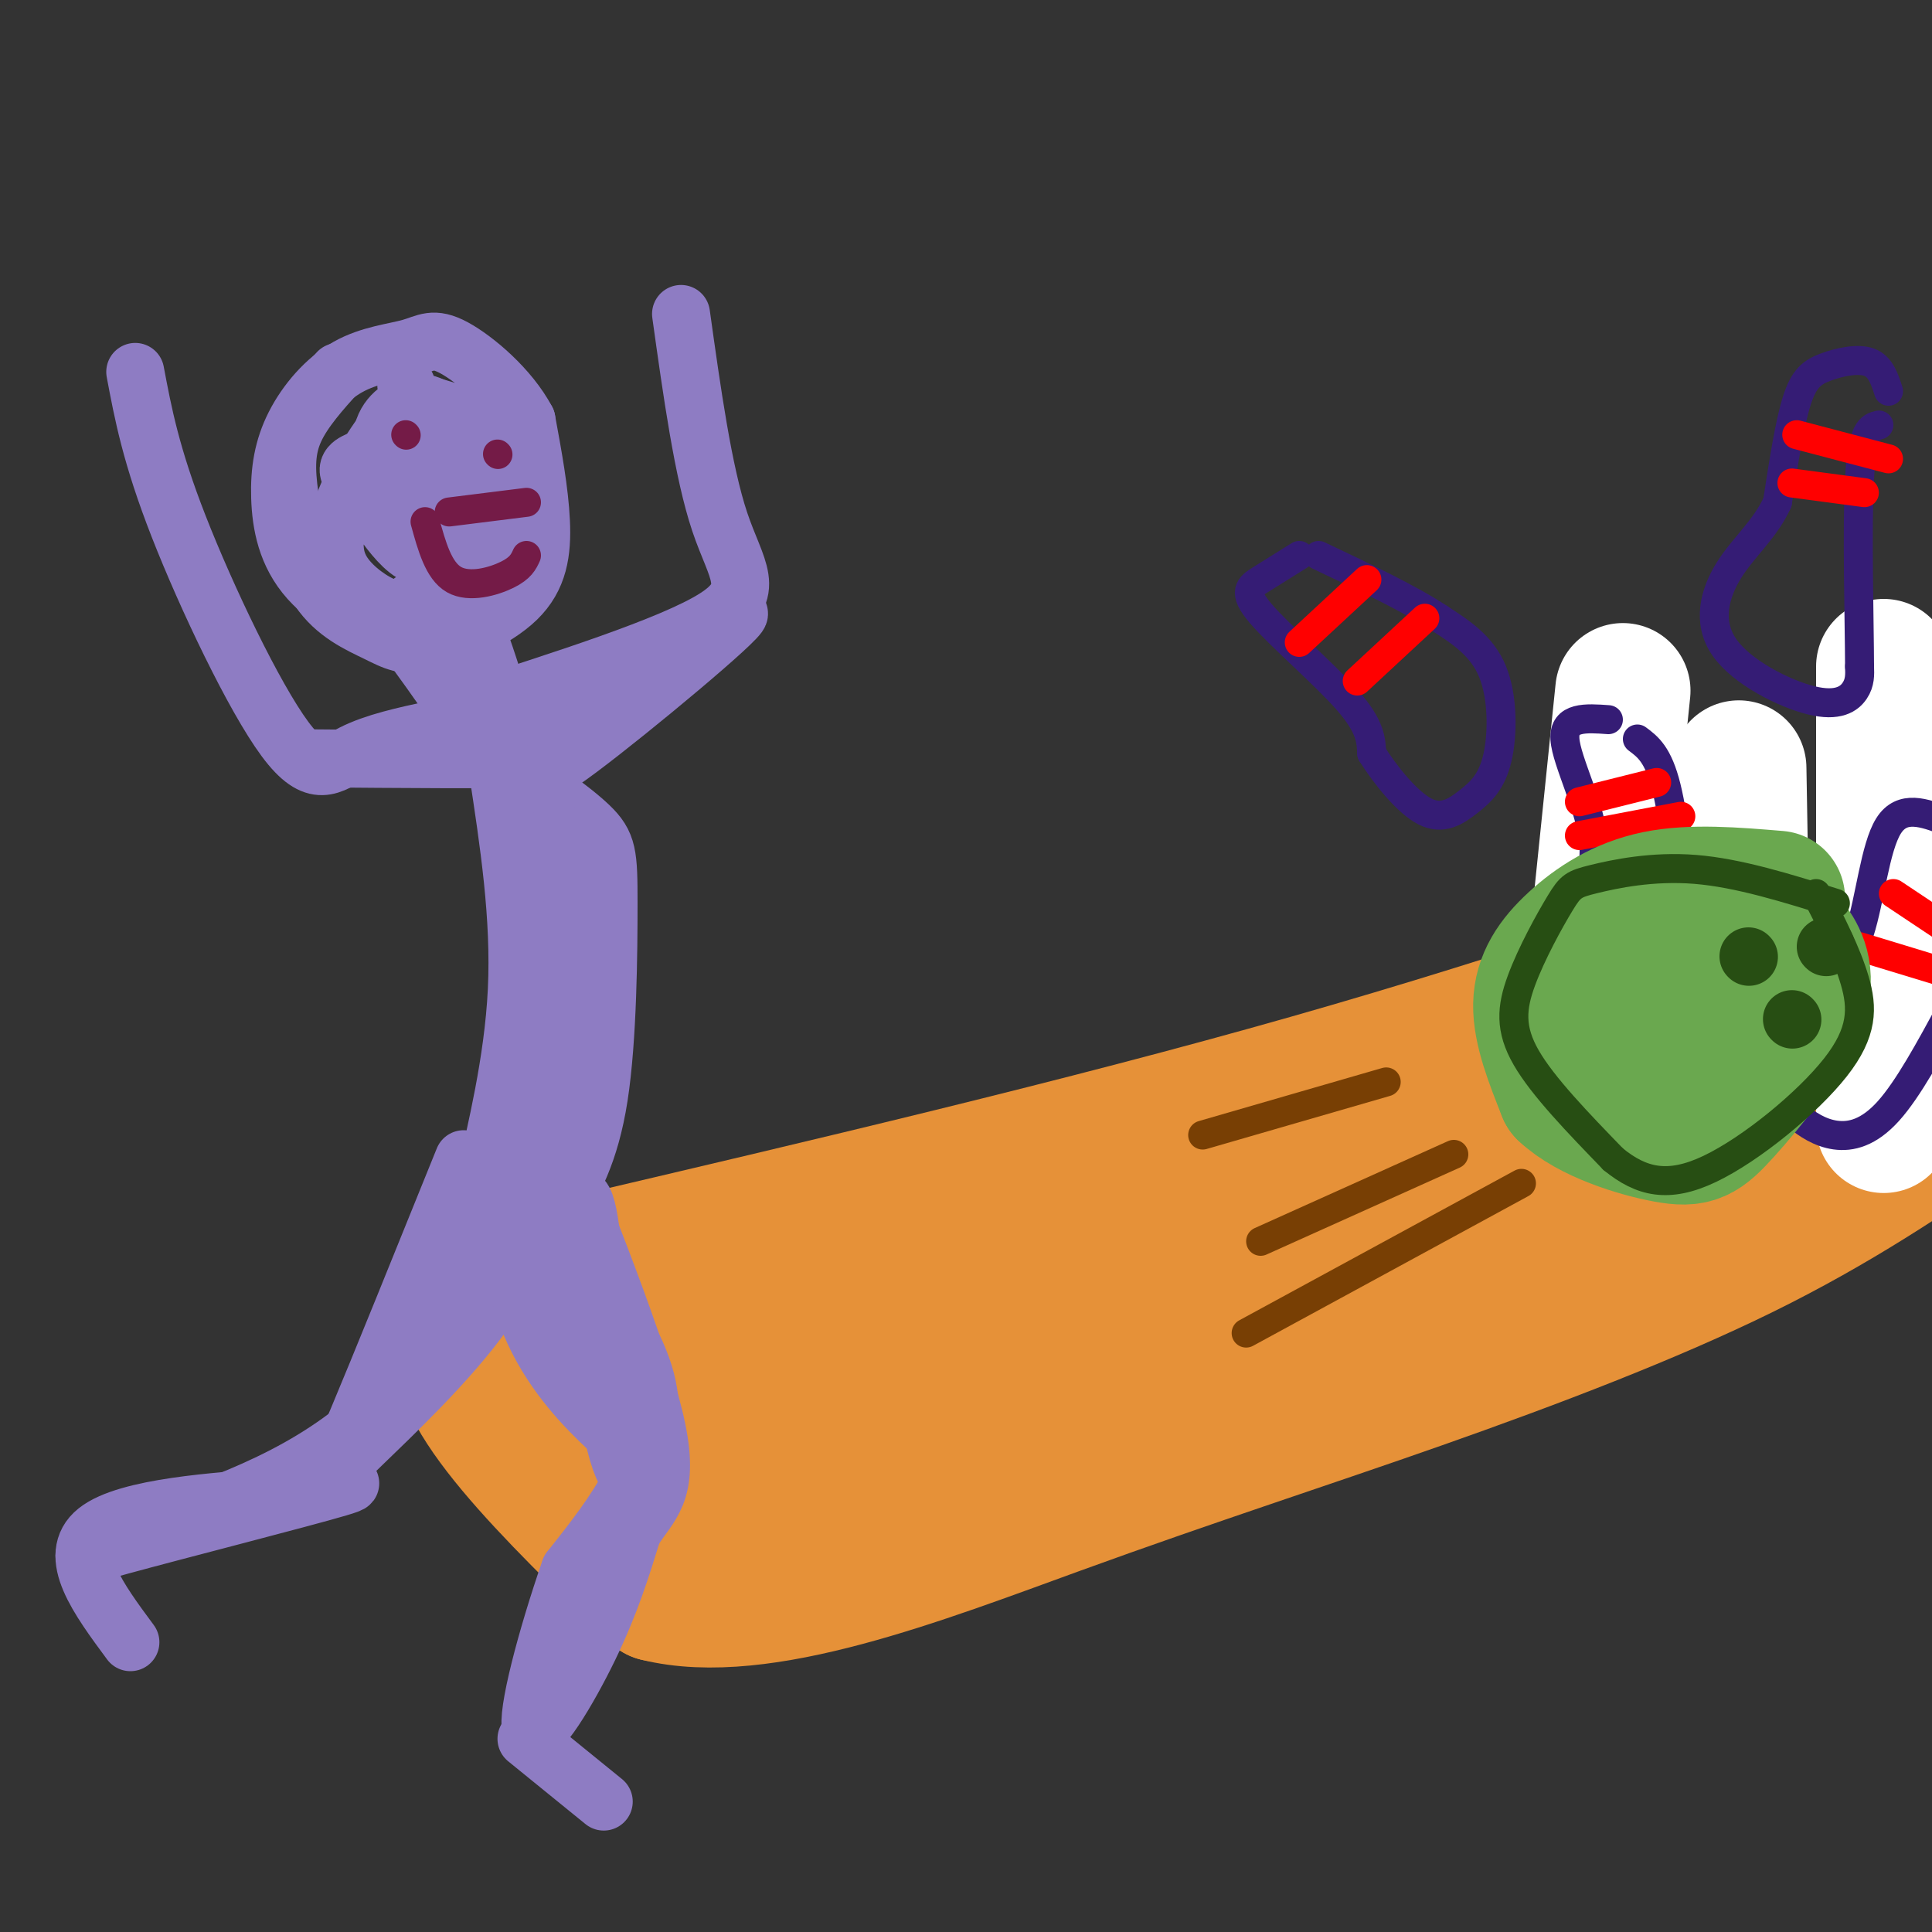 <svg viewBox='0 0 400 400' version='1.1' xmlns='http://www.w3.org/2000/svg' xmlns:xlink='http://www.w3.org/1999/xlink'><rect x="0" y="0" width="400" height="400" fill="#333333" stroke="none"/><g fill='none' stroke='rgb(230,145,56)' stroke-width='28' stroke-linecap='round' stroke-linejoin='round'><path d='M119,262c52.583,-12.333 105.167,-24.667 152,-38c46.833,-13.333 87.917,-27.667 129,-42'/><path d='M400,182c22.980,-7.498 15.931,-5.244 9,-2c-6.931,3.244 -13.744,7.478 -21,11c-7.256,3.522 -14.953,6.333 -58,20c-43.047,13.667 -121.442,38.191 -158,49c-36.558,10.809 -31.279,7.905 -26,5'/><path d='M146,265c-16.933,1.089 -46.267,1.311 -50,12c-3.733,10.689 18.133,31.844 40,53'/><path d='M136,330c21.356,5.360 54.745,-7.738 83,-18c28.255,-10.262 51.376,-17.686 75,-26c23.624,-8.314 47.750,-17.518 67,-27c19.250,-9.482 33.625,-19.241 48,-29'/><path d='M409,230c5.256,-4.579 -5.606,-1.525 -15,0c-9.394,1.525 -17.322,1.522 -60,14c-42.678,12.478 -120.106,37.436 -165,48c-44.894,10.564 -57.256,6.732 -53,2c4.256,-4.732 25.128,-10.366 46,-16'/><path d='M162,278c35.185,-13.294 100.146,-38.529 150,-56c49.854,-17.471 84.600,-27.178 97,-29c12.400,-1.822 2.454,4.240 -45,25c-47.454,20.760 -132.415,56.217 -176,76c-43.585,19.783 -45.792,23.891 -48,28'/><path d='M140,322c-13.098,6.261 -21.844,7.912 -4,2c17.844,-5.912 62.278,-19.389 95,-31c32.722,-11.611 53.733,-21.357 85,-36c31.267,-14.643 72.791,-34.184 91,-44c18.209,-9.816 13.105,-9.908 8,-10'/></g>
<g fill='none' stroke='rgb(255,255,255)' stroke-width='28' stroke-linecap='round' stroke-linejoin='round'><path d='M329,211c0.000,0.000 7.000,-68.000 7,-68'/><path d='M361,217c0.000,0.000 -1.000,-58.000 -1,-58'/><path d='M390,233c0.000,0.000 0.000,-95.000 0,-95'/></g>
<g fill='none' stroke='rgb(53,28,117)' stroke-width='6' stroke-linecap='round' stroke-linejoin='round'><path d='M333,149c-4.644,-0.333 -9.289,-0.667 -9,4c0.289,4.667 5.511,14.333 6,22c0.489,7.667 -3.756,13.333 -8,19'/><path d='M322,194c-1.645,3.978 -1.759,4.422 -2,7c-0.241,2.578 -0.611,7.289 4,11c4.611,3.711 14.203,6.422 20,7c5.797,0.578 7.799,-0.978 8,-6c0.201,-5.022 -1.400,-13.511 -3,-22'/><path d='M349,191c-1.089,-9.200 -2.311,-21.200 -4,-28c-1.689,-6.800 -3.844,-8.400 -6,-10'/><path d='M403,170c-4.600,-1.733 -9.200,-3.467 -12,1c-2.800,4.467 -3.800,15.133 -6,22c-2.200,6.867 -5.600,9.933 -9,13'/><path d='M376,206c-3.066,5.444 -6.230,12.556 -7,17c-0.770,4.444 0.856,6.222 3,8c2.144,1.778 4.808,3.556 8,4c3.192,0.444 6.912,-0.444 11,-5c4.088,-4.556 8.544,-12.778 13,-21'/><path d='M404,209c2.500,-5.167 2.250,-7.583 2,-10'/><path d='M269,115c-2.875,1.792 -5.750,3.583 -8,5c-2.250,1.417 -3.875,2.458 0,7c3.875,4.542 13.250,12.583 18,18c4.750,5.417 4.875,8.208 5,11'/><path d='M284,156c2.811,4.462 7.339,10.118 11,12c3.661,1.882 6.456,-0.011 9,-2c2.544,-1.989 4.839,-4.074 6,-9c1.161,-4.926 1.189,-12.693 -1,-18c-2.189,-5.307 -6.594,-8.153 -11,-11'/><path d='M298,128c-6.000,-4.000 -15.500,-8.500 -25,-13'/><path d='M391,81c-0.827,-2.565 -1.655,-5.131 -4,-6c-2.345,-0.869 -6.208,-0.042 -9,1c-2.792,1.042 -4.512,2.298 -6,7c-1.488,4.702 -2.744,12.851 -4,21'/><path d='M368,104c-2.568,5.632 -6.989,9.211 -10,14c-3.011,4.789 -4.611,10.789 -1,16c3.611,5.211 12.434,9.634 18,11c5.566,1.366 7.876,-0.324 9,-2c1.124,-1.676 1.062,-3.338 1,-5'/><path d='M385,138c-0.022,-8.956 -0.578,-28.844 0,-39c0.578,-10.156 2.289,-10.578 4,-11'/></g>
<g fill='none' stroke='rgb(255,0,0)' stroke-width='6' stroke-linecap='round' stroke-linejoin='round'><path d='M269,133c0.000,0.000 14.000,-13.000 14,-13'/><path d='M281,141c0.000,0.000 14.000,-13.000 14,-13'/><path d='M372,90c0.000,0.000 19.000,5.000 19,5'/><path d='M371,100c0.000,0.000 15.000,2.000 15,2'/><path d='M327,166c0.000,0.000 16.000,-4.000 16,-4'/><path d='M327,173c0.000,0.000 21.000,-4.000 21,-4'/><path d='M392,185c0.000,0.000 18.000,12.000 18,12'/><path d='M385,196c0.000,0.000 23.000,7.000 23,7'/></g>
<g fill='none' stroke='rgb(106,168,79)' stroke-width='28' stroke-linecap='round' stroke-linejoin='round'><path d='M368,186c-8.881,-0.738 -17.762,-1.476 -25,0c-7.238,1.476 -12.833,5.167 -17,9c-4.167,3.833 -6.905,7.810 -7,13c-0.095,5.190 2.452,11.595 5,18'/><path d='M324,226c5.046,4.838 15.162,7.932 21,9c5.838,1.068 7.400,0.111 12,-5c4.600,-5.111 12.238,-14.376 15,-21c2.762,-6.624 0.646,-10.607 -1,-13c-1.646,-2.393 -2.823,-3.197 -4,-4'/><path d='M367,192c-2.276,-0.629 -5.967,-0.201 -11,1c-5.033,1.201 -11.409,3.175 -14,8c-2.591,4.825 -1.395,12.499 1,16c2.395,3.501 5.991,2.827 9,1c3.009,-1.827 5.431,-4.808 6,-7c0.569,-2.192 -0.716,-3.596 -2,-5'/></g>
<g fill='none' stroke='rgb(39,78,19)' stroke-width='6' stroke-linecap='round' stroke-linejoin='round'><path d='M380,187c-10.032,-3.138 -20.063,-6.276 -29,-7c-8.937,-0.724 -16.779,0.966 -21,2c-4.221,1.034 -4.822,1.411 -7,5c-2.178,3.589 -5.932,10.389 -8,16c-2.068,5.611 -2.448,10.032 1,16c3.448,5.968 10.724,13.484 18,21'/><path d='M334,240c5.828,4.745 11.397,6.107 20,2c8.603,-4.107 20.239,-13.683 26,-21c5.761,-7.317 5.646,-12.376 4,-18c-1.646,-5.624 -4.823,-11.812 -8,-18'/></g>
<g fill='none' stroke='rgb(39,78,19)' stroke-width='12' stroke-linecap='round' stroke-linejoin='round'><path d='M362,198c0.000,0.000 0.100,0.100 0.1,0.1'/><path d='M371,211c0.000,0.000 0.100,0.100 0.1,0.1'/><path d='M378,196c0.000,0.000 0.100,0.100 0.1,0.1'/></g>
<g fill='none' stroke='rgb(120,63,4)' stroke-width='6' stroke-linecap='round' stroke-linejoin='round'><path d='M249,235c0.000,0.000 38.000,-11.000 38,-11'/><path d='M261,257c0.000,0.000 40.000,-18.000 40,-18'/><path d='M258,276c0.000,0.000 57.000,-31.000 57,-31'/></g>
<g fill='none' stroke='rgb(142,124,195)' stroke-width='12' stroke-linecap='round' stroke-linejoin='round'><path d='M70,77c-3.592,3.997 -7.184,7.995 -9,12c-1.816,4.005 -1.858,8.018 -1,14c0.858,5.982 2.614,13.935 6,19c3.386,5.065 8.402,7.244 12,9c3.598,1.756 5.779,3.089 11,2c5.221,-1.089 13.483,-4.601 18,-9c4.517,-4.399 5.291,-9.685 5,-16c-0.291,-6.315 -1.645,-13.657 -3,-21'/><path d='M109,87c-3.483,-6.620 -10.690,-12.671 -15,-15c-4.310,-2.329 -5.723,-0.936 -9,0c-3.277,0.936 -8.419,1.416 -13,4c-4.581,2.584 -8.601,7.273 -11,12c-2.399,4.727 -3.177,9.492 -3,15c0.177,5.508 1.308,11.758 6,17c4.692,5.242 12.945,9.477 19,11c6.055,1.523 9.912,0.336 14,-4c4.088,-4.336 8.408,-11.821 9,-19c0.592,-7.179 -2.545,-14.051 -6,-18c-3.455,-3.949 -7.227,-4.974 -11,-6'/><path d='M89,84c-3.423,-0.494 -6.480,1.270 -10,6c-3.520,4.730 -7.502,12.426 -9,18c-1.498,5.574 -0.513,9.025 2,12c2.513,2.975 6.553,5.474 9,6c2.447,0.526 3.302,-0.919 5,-2c1.698,-1.081 4.239,-1.796 4,-9c-0.239,-7.204 -3.259,-20.895 -6,-24c-2.741,-3.105 -5.204,4.378 -6,9c-0.796,4.622 0.075,6.383 2,9c1.925,2.617 4.903,6.089 7,6c2.097,-0.089 3.313,-3.740 3,-9c-0.313,-5.260 -2.157,-12.130 -4,-19'/><path d='M86,87c-1.389,-5.764 -2.863,-10.673 -1,-4c1.863,6.673 7.062,24.928 8,32c0.938,7.072 -2.383,2.960 -6,-3c-3.617,-5.960 -7.528,-13.768 -8,-19c-0.472,-5.232 2.496,-7.886 5,-9c2.504,-1.114 4.543,-0.687 7,1c2.457,1.687 5.332,4.634 7,8c1.668,3.366 2.127,7.150 2,10c-0.127,2.850 -0.842,4.767 -3,6c-2.158,1.233 -5.759,1.781 -10,0c-4.241,-1.781 -9.120,-5.890 -14,-10'/><path d='M73,99c-2.000,-2.333 0.000,-3.167 2,-4'/><path d='M84,132c0.000,0.000 0.100,0.100 0.1,0.1'/><path d='M84.1,132.1c4.969,6.767 17.342,23.633 23.9,36.9c6.558,13.267 7.302,22.933 8,35c0.698,12.067 1.349,26.533 2,41'/><path d='M94,148c22.511,-7.178 45.022,-14.356 54,-20c8.978,-5.644 4.422,-9.756 1,-20c-3.422,-10.244 -5.711,-26.622 -8,-43'/><path d='M90,151c-6.202,1.333 -12.405,2.667 -17,5c-4.595,2.333 -7.583,5.667 -14,-3c-6.417,-8.667 -16.262,-29.333 -22,-44c-5.738,-14.667 -7.369,-23.333 -9,-32'/><path d='M103,157c7.571,5.155 15.143,10.310 19,14c3.857,3.690 4.000,5.917 4,16c-0.000,10.083 -0.143,28.024 -2,40c-1.857,11.976 -5.429,17.988 -9,24'/><path d='M115,251c-0.856,-8.552 1.502,-41.931 1,-61c-0.502,-19.069 -3.866,-23.826 -4,-23c-0.134,0.826 2.962,7.236 2,20c-0.962,12.764 -5.981,31.882 -11,51'/><path d='M103,238c-2.560,10.452 -3.458,11.083 -2,4c1.458,-7.083 5.274,-21.881 6,-37c0.726,-15.119 -1.637,-30.560 -4,-46'/><path d='M104,161c24.178,-17.422 48.356,-34.844 49,-34c0.644,0.844 -22.244,19.956 -33,28c-10.756,8.044 -9.378,5.022 -8,2'/><path d='M112,157c-9.333,0.333 -28.667,0.167 -48,0'/><path d='M113,247c0.000,0.000 -3.000,3.000 -3,3'/><path d='M110,250c5.578,7.000 21.022,23.000 24,37c2.978,14.000 -6.511,26.000 -16,38'/><path d='M118,325c-4.893,14.071 -9.125,30.250 -8,33c1.125,2.750 7.607,-7.929 12,-17c4.393,-9.071 6.696,-16.536 9,-24'/><path d='M131,317c3.489,-5.644 7.711,-7.756 5,-21c-2.711,-13.244 -12.356,-37.622 -22,-62'/><path d='M96,240c-8.738,21.619 -17.476,43.238 -22,54c-4.524,10.762 -4.833,10.667 1,5c5.833,-5.667 17.810,-16.905 25,-27c7.190,-10.095 9.595,-19.048 12,-28'/><path d='M112,244c-4.000,3.667 -20.000,26.833 -36,50'/><path d='M76,294c-14.167,12.333 -31.583,18.167 -49,24'/><path d='M27,318c-10.881,4.905 -13.583,5.167 -2,2c11.583,-3.167 37.452,-9.762 45,-12c7.548,-2.238 -3.226,-0.119 -14,2'/><path d='M56,310c-10.489,0.844 -29.711,1.956 -36,7c-6.289,5.044 0.356,14.022 7,23'/><path d='M109,360c0.000,0.000 16.000,13.000 16,13'/><path d='M135,303c-3.097,-2.150 -6.195,-4.300 -11,-9c-4.805,-4.700 -11.319,-11.951 -15,-22c-3.681,-10.049 -4.530,-22.898 -4,-28c0.530,-5.102 2.437,-2.458 6,7c3.563,9.458 8.781,25.729 14,42'/><path d='M125,293c4.278,9.569 7.971,12.493 8,14c0.029,1.507 -3.608,1.598 -6,-10c-2.392,-11.598 -3.541,-34.885 -5,-44c-1.459,-9.115 -3.230,-4.057 -5,1'/><path d='M117,254c-3.222,-1.578 -8.778,-6.022 -12,-5c-3.222,1.022 -4.111,7.511 -5,14'/><path d='M107,157c7.733,-3.378 15.467,-6.756 14,-6c-1.467,0.756 -12.133,5.644 -17,5c-4.867,-0.644 -3.933,-6.822 -3,-13'/><path d='M101,143c-1.178,-5.267 -2.622,-11.933 -2,-11c0.622,0.933 3.311,9.467 6,18'/></g>
<g fill='none' stroke='rgb(116,27,71)' stroke-width='6' stroke-linecap='round' stroke-linejoin='round'><path d='M93,106c0.000,0.000 16.000,-2.000 16,-2'/><path d='M88,108c1.400,5.089 2.800,10.178 6,12c3.200,1.822 8.200,0.378 11,-1c2.800,-1.378 3.400,-2.689 4,-4'/><path d='M84,90c0.000,0.000 0.100,0.100 0.1,0.1'/><path d='M103,94c0.000,0.000 0.100,0.100 0.1,0.1'/></g>
</svg>